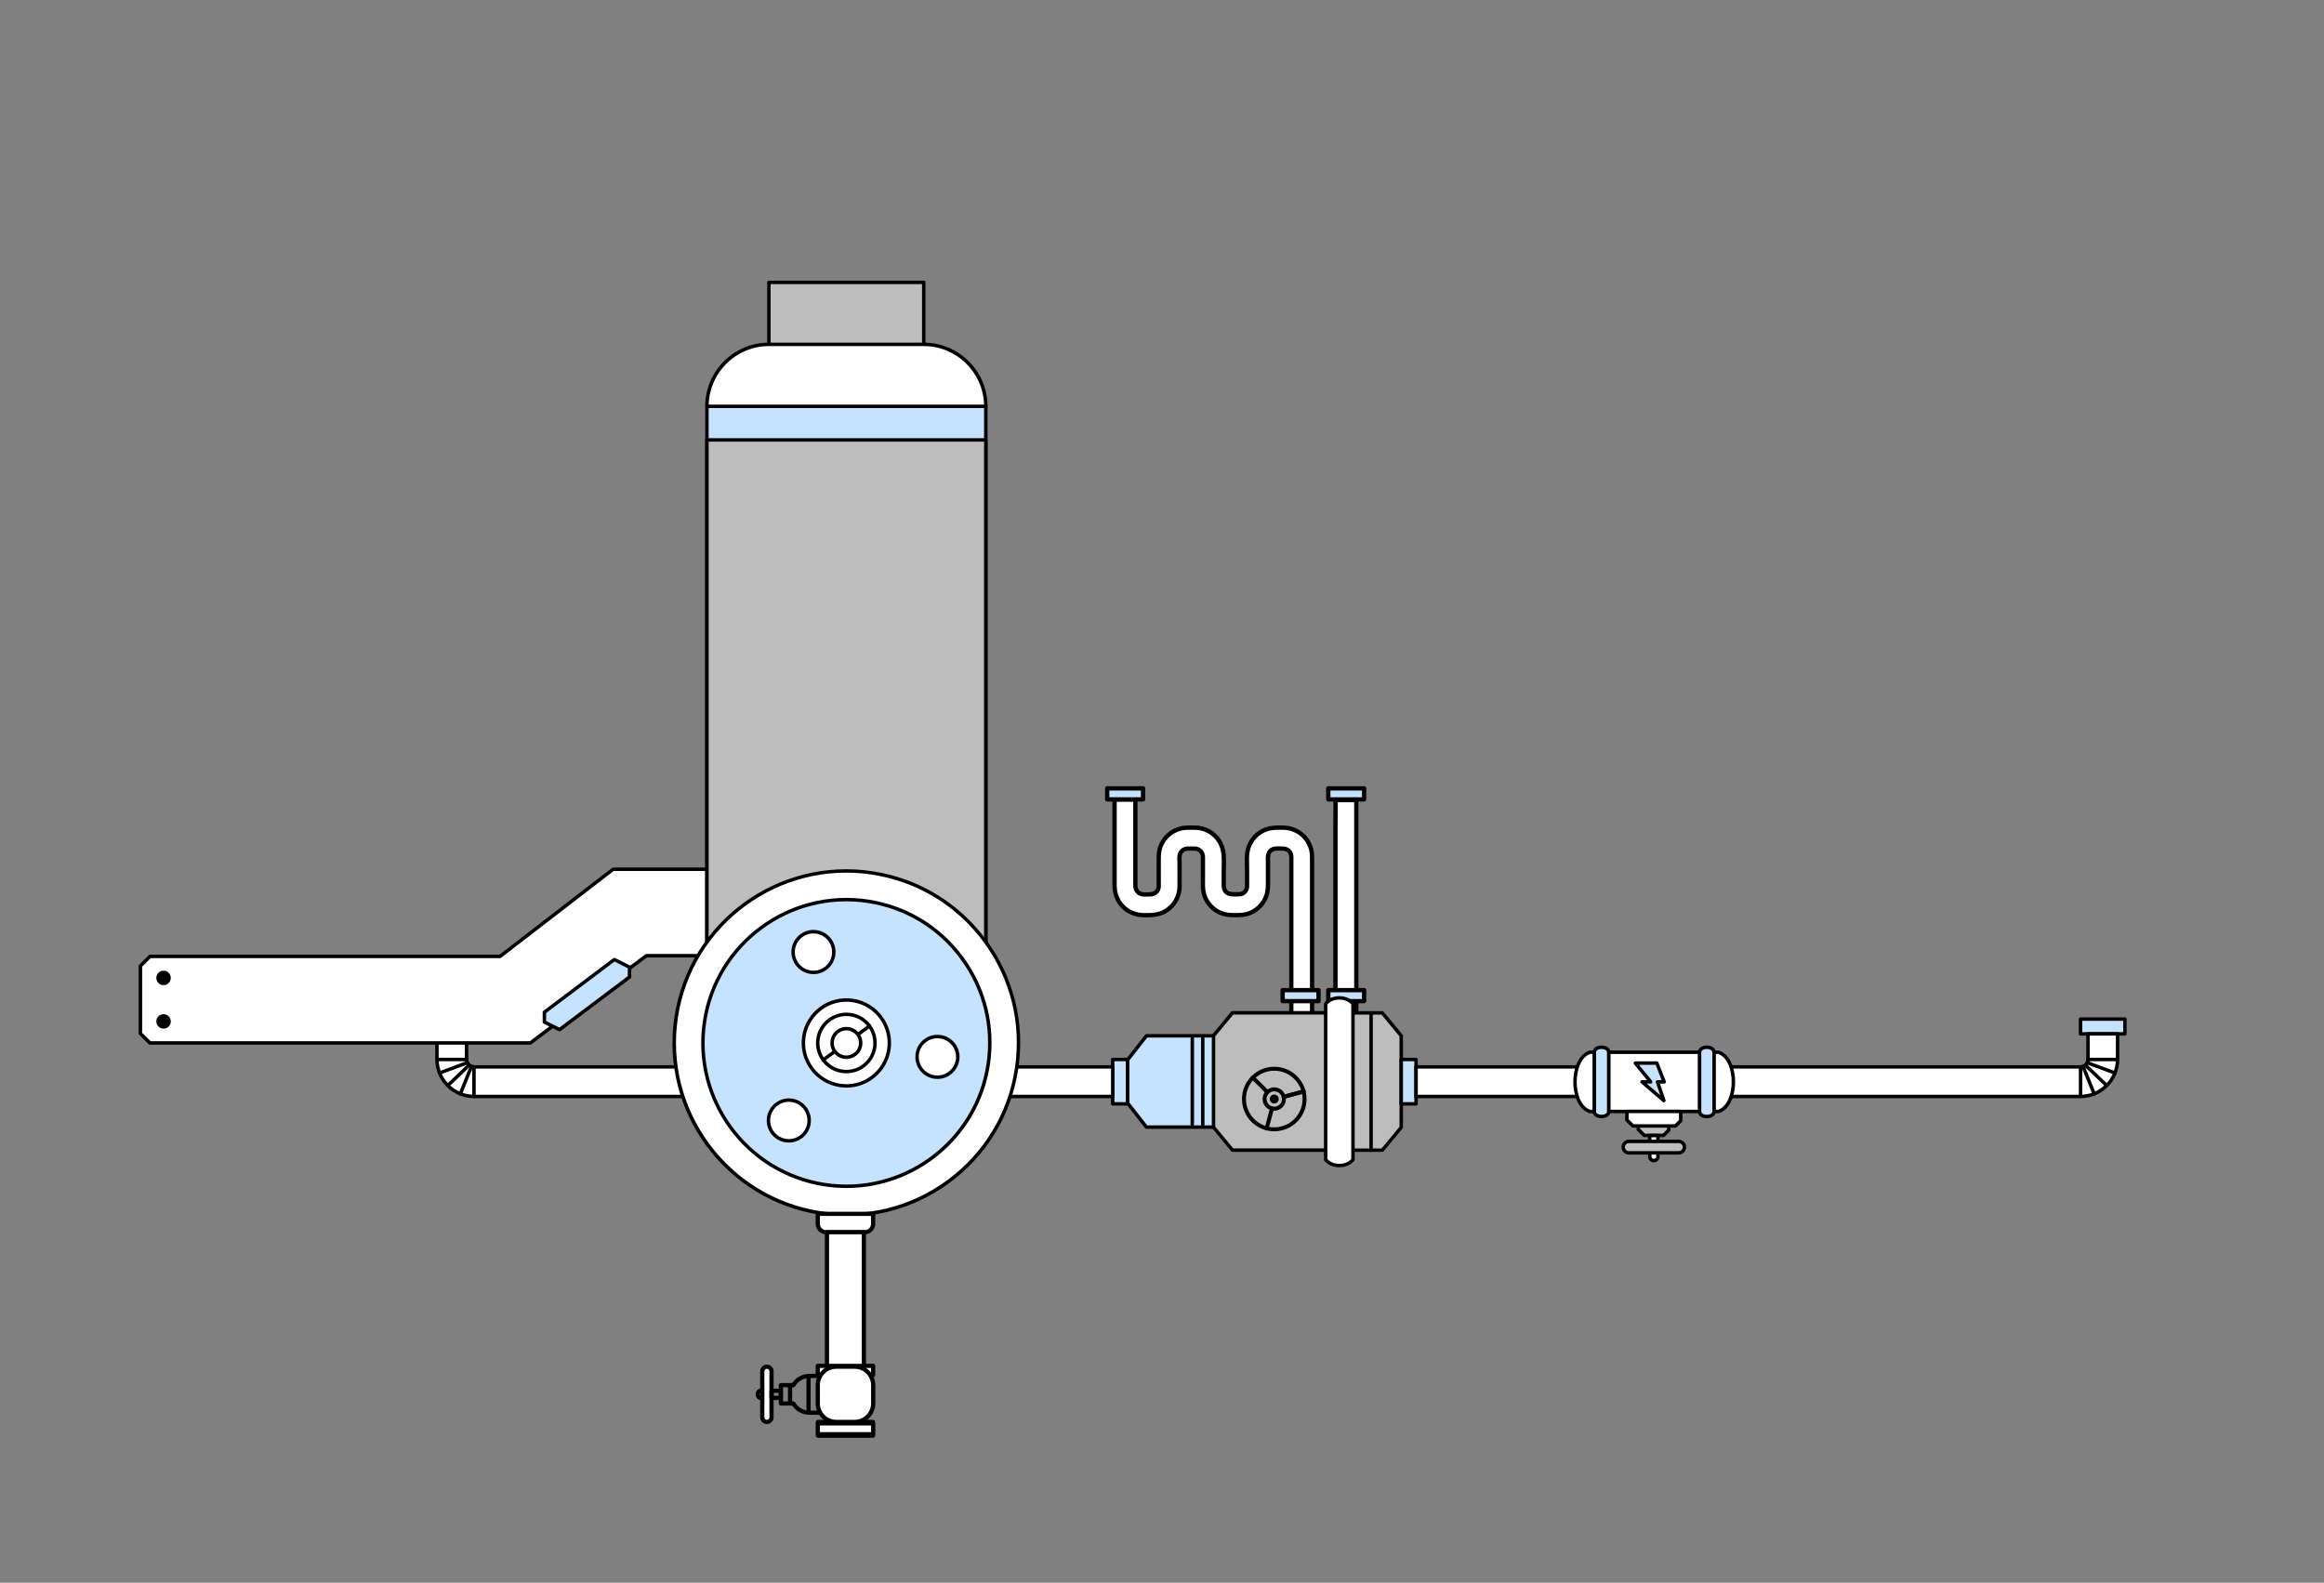 <?xml version="1.0" encoding="UTF-8"?> <svg xmlns="http://www.w3.org/2000/svg" width="555" height="378" viewBox="0 0 555 378" fill="none"><rect x="0" y="0" width="555" height="378" fill="#808080" stroke="none"/><g clip-path="url(#clip0_1047_42495)"><path d="M266.176 190.918V205.523C266.176 207.518 266.156 209.513 266.176 211.501C266.196 213.375 266.818 215.135 268.143 216.488C269.455 217.826 271.229 218.529 273.089 218.563C274.896 218.589 276.65 218.576 278.263 217.632C279.956 216.648 281.174 214.961 281.563 213.04C281.777 211.983 281.696 210.878 281.696 209.801C281.696 208.643 281.696 207.478 281.696 206.32C281.696 205.577 281.543 204.573 281.83 203.857C282.138 203.087 282.868 202.665 283.671 202.645C283.564 202.645 283.671 202.645 283.657 202.645C284.173 202.645 284.688 202.645 285.21 202.645C286.355 202.645 287.238 203.421 287.272 204.593C287.272 204.667 287.272 204.553 287.272 204.579V209.359C287.272 210.704 287.151 212.13 287.506 213.435C288.001 215.289 289.279 216.876 290.979 217.766C292.171 218.389 293.436 218.549 294.761 218.549C296.086 218.549 297.331 218.536 298.569 218.014C300.349 217.264 301.768 215.771 302.411 213.951C302.913 212.518 302.806 211.019 302.806 209.526C302.806 208.361 302.806 207.197 302.806 206.032C302.806 205.028 302.612 203.863 303.448 203.12C304.205 202.444 305.316 202.638 306.246 202.638C307.016 202.638 307.725 202.899 308.127 203.602C308.508 204.265 308.381 205.115 308.381 205.845V243.624C308.381 245.612 308.24 247.56 309.244 249.367C310.181 251.054 311.821 252.299 313.695 252.741C314.284 252.881 314.88 252.921 315.482 252.921C316.479 252.921 317.49 252.975 318.467 252.767C320.415 252.352 322.121 251.067 323.072 249.32C323.848 247.894 323.908 246.435 323.908 244.869V191.058H318.962L318.929 197.062V244.193C318.929 244.855 318.982 245.545 318.922 246.208C319.043 246.442 318.655 247.038 318.527 247.198C318.233 247.573 317.798 247.841 317.329 247.915C316.814 247.995 316.252 247.941 315.73 247.941C315.536 247.941 315.281 247.981 315.094 247.935C314.679 247.827 314.331 247.761 314.003 247.459C313.648 247.145 313.427 246.716 313.374 246.248C313.327 245.839 313.36 245.418 313.36 245.009V205.436C313.36 204.519 313.36 203.629 313.119 202.739C312.858 201.788 312.397 200.898 311.761 200.142C310.516 198.649 308.675 197.752 306.734 197.672C305.055 197.611 303.341 197.591 301.788 198.321C299.64 199.332 298.127 201.447 297.873 203.81C297.726 205.182 297.833 206.614 297.833 208C297.833 209.212 297.833 210.43 297.833 211.641C297.833 211.675 297.833 211.561 297.833 211.628C297.82 212.364 297.425 213.047 296.755 213.375C296.307 213.596 295.818 213.569 295.337 213.569C294.326 213.569 293.242 213.696 292.586 212.719C292.238 212.204 292.258 211.635 292.258 211.046V208.368C292.258 206.996 292.345 205.597 292.251 204.225C292.144 202.685 291.609 201.233 290.591 200.048C289.313 198.562 287.405 197.665 285.438 197.652C284.581 197.652 283.698 197.598 282.848 197.692C280.967 197.899 279.227 198.91 278.096 200.423C277.507 201.213 277.092 202.123 276.884 203.087C276.717 203.877 276.73 204.667 276.73 205.47C276.73 206.628 276.73 207.792 276.73 208.95V210.604C276.73 211.139 276.804 211.735 276.63 212.257C276.342 213.094 275.566 213.549 274.716 213.556C274.053 213.556 273.304 213.656 272.654 213.509C271.717 213.295 271.169 212.465 271.162 211.541C271.155 210.677 271.162 209.814 271.162 208.957V190.891H266.182L266.176 190.918Z" fill="white"></path><path d="M316.513 253.457C317.195 253.457 317.885 253.43 318.574 253.283C320.649 252.841 322.496 251.455 323.52 249.581C324.35 248.062 324.417 246.489 324.417 244.882V191.072C324.417 190.79 324.189 190.556 323.902 190.556H318.956C318.675 190.556 318.447 190.784 318.44 191.065L318.407 197.069V244.206C318.407 244.42 318.407 244.635 318.42 244.849C318.434 245.291 318.44 245.746 318.4 246.174C318.4 246.234 318.4 246.295 318.414 246.348C318.38 246.469 318.233 246.736 318.112 246.897C317.898 247.172 317.577 247.366 317.236 247.419C316.914 247.473 316.566 247.459 316.191 247.446C315.964 247.446 315.756 247.433 315.502 247.446C315.408 247.446 315.268 247.459 315.221 247.446L315.094 247.412C314.759 247.325 314.538 247.272 314.331 247.085C314.077 246.857 313.909 246.542 313.869 246.194C313.842 245.947 313.849 245.679 313.856 245.398C313.856 245.271 313.856 245.143 313.856 245.016V205.443C313.856 204.513 313.856 203.562 313.595 202.612C313.314 201.594 312.812 200.63 312.136 199.82C310.797 198.22 308.829 197.25 306.734 197.163C304.927 197.096 303.167 197.103 301.554 197.859C299.232 198.95 297.619 201.213 297.344 203.756C297.237 204.754 297.264 205.771 297.284 206.755C297.291 207.17 297.304 207.585 297.304 207.993V211.621C297.291 212.184 296.99 212.679 296.514 212.913C296.213 213.06 295.872 213.06 295.464 213.054H295.316H294.995C294.025 213.067 293.409 213.04 292.994 212.431C292.753 212.076 292.753 211.661 292.753 211.146V208.368C292.753 207.926 292.76 207.485 292.773 207.043C292.793 206.106 292.813 205.142 292.746 204.191C292.626 202.484 292.01 200.938 290.966 199.72C289.594 198.12 287.519 197.156 285.431 197.149C285.237 197.149 285.05 197.149 284.855 197.143C284.179 197.129 283.477 197.116 282.781 197.196C280.759 197.424 278.899 198.495 277.674 200.135C277.045 200.985 276.596 201.976 276.376 203C276.208 203.783 276.208 204.559 276.208 205.316V210.624C276.208 210.751 276.208 210.885 276.208 211.019C276.222 211.42 276.235 211.802 276.128 212.117C275.894 212.806 275.231 213.06 274.689 213.067C274.508 213.067 274.321 213.074 274.133 213.087C273.658 213.107 273.156 213.134 272.748 213.034C272.092 212.88 271.664 212.304 271.657 211.561C271.657 210.985 271.657 210.403 271.657 209.827V208.984V190.918C271.657 190.784 271.604 190.65 271.51 190.556C271.416 190.462 271.282 190.409 271.148 190.409H266.169C265.888 190.409 265.654 190.637 265.654 190.924V205.53C265.654 206.193 265.654 206.855 265.654 207.518C265.654 208.85 265.647 210.182 265.654 211.507C265.674 213.609 266.403 215.457 267.769 216.849C269.141 218.255 271.028 219.045 273.076 219.078C274.696 219.098 276.71 219.132 278.517 218.081C280.351 217.016 281.643 215.222 282.065 213.147C282.245 212.264 282.232 211.36 282.218 210.49C282.218 210.262 282.212 210.028 282.212 209.801V206.32C282.212 206.126 282.205 205.912 282.192 205.697C282.165 205.128 282.138 204.486 282.305 204.051C282.52 203.522 283.015 203.194 283.644 203.167C283.657 203.167 284.146 203.167 284.146 203.167C284.501 203.167 284.855 203.167 285.21 203.167C286.114 203.167 286.736 203.749 286.763 204.606V209.372C286.763 209.633 286.763 209.901 286.756 210.175C286.736 211.3 286.716 212.465 287.017 213.589C287.553 215.584 288.911 217.277 290.745 218.241C292.164 218.984 293.637 219.078 294.768 219.078C296.006 219.078 297.411 219.078 298.77 218.502C300.697 217.692 302.203 216.099 302.899 214.138C303.355 212.84 303.341 211.514 303.328 210.229C303.328 210.001 303.328 209.774 303.328 209.546V206.052C303.328 205.891 303.328 205.724 303.321 205.55C303.294 204.747 303.274 203.99 303.803 203.522C304.271 203.107 304.981 203.134 305.731 203.16C305.911 203.16 306.092 203.174 306.259 203.174C306.942 203.174 307.431 203.408 307.692 203.877C307.926 204.285 307.906 204.854 307.886 205.403C307.886 205.557 307.879 205.711 307.879 205.865V244.287C307.859 246.067 307.845 247.908 308.803 249.635C309.82 251.469 311.56 252.788 313.588 253.256C314.15 253.39 314.753 253.45 315.489 253.45H315.924C316.118 253.45 316.319 253.457 316.519 253.457H316.513ZM323.393 191.587V244.882C323.393 246.408 323.333 247.781 322.617 249.093C321.733 250.712 320.14 251.904 318.36 252.286C317.577 252.453 316.78 252.439 315.93 252.433H315.489C314.833 252.433 314.297 252.373 313.816 252.259C312.095 251.857 310.556 250.692 309.693 249.139C308.869 247.647 308.876 246.02 308.89 244.3V243.651V205.871C308.89 205.731 308.89 205.59 308.896 205.443C308.916 204.78 308.943 204.031 308.568 203.375C308.12 202.585 307.297 202.15 306.246 202.15C306.085 202.15 305.918 202.15 305.751 202.136C304.914 202.11 303.877 202.069 303.107 202.759C302.223 203.549 302.257 204.68 302.284 205.584C302.284 205.744 302.29 205.898 302.29 206.052V209.546C302.29 209.781 302.29 210.008 302.29 210.242C302.304 211.494 302.317 212.672 301.922 213.797C301.327 215.49 300.028 216.862 298.368 217.559C297.197 218.054 295.959 218.054 294.761 218.054C293.262 218.054 292.171 217.833 291.22 217.331C289.641 216.501 288.47 215.042 288.008 213.321C287.747 212.338 287.767 211.246 287.78 210.196C287.78 209.921 287.787 209.647 287.787 209.379V204.653C287.787 204.653 287.787 204.626 287.787 204.62C287.787 204.613 287.787 204.6 287.787 204.593C287.733 203.174 286.656 202.156 285.217 202.15C284.862 202.15 284.501 202.15 284.146 202.15H283.711C283.711 202.15 283.684 202.15 283.664 202.15C283.651 202.15 283.644 202.15 283.631 202.15C282.593 202.19 281.723 202.772 281.355 203.683C281.101 204.325 281.134 205.088 281.168 205.758C281.174 205.958 281.188 206.153 281.188 206.333V209.814C281.188 210.048 281.188 210.283 281.188 210.517C281.201 211.333 281.215 212.17 281.054 212.947C280.692 214.734 279.575 216.28 278.002 217.197C276.556 218.034 274.99 218.087 273.096 218.054C271.316 218.027 269.689 217.344 268.505 216.133C267.334 214.935 266.704 213.335 266.684 211.501C266.671 210.175 266.678 208.85 266.684 207.525C266.684 206.862 266.684 206.193 266.684 205.53V191.44H270.633V209.834C270.633 210.416 270.633 210.999 270.633 211.581C270.646 212.799 271.403 213.79 272.52 214.044C273.069 214.172 273.638 214.145 274.18 214.125C274.361 214.118 274.535 214.111 274.702 214.105C275.84 214.091 276.757 213.462 277.098 212.458C277.266 211.969 277.246 211.454 277.232 210.999C277.232 210.878 277.226 210.758 277.226 210.637V205.329C277.226 204.6 277.226 203.91 277.373 203.234C277.56 202.351 277.948 201.494 278.491 200.764C279.541 199.352 281.148 198.428 282.888 198.234C283.517 198.167 284.186 198.174 284.829 198.187C285.023 198.187 285.224 198.194 285.418 198.194C287.218 198.2 288.998 199.03 290.183 200.409C291.087 201.46 291.615 202.799 291.722 204.285C291.783 205.189 291.769 206.132 291.749 207.043C291.742 207.491 291.729 207.946 291.729 208.388V211.166C291.729 211.748 291.729 212.411 292.144 213.027C292.887 214.131 294.058 214.118 295.009 214.105H295.316H295.457C295.925 214.105 296.448 214.105 296.963 213.857C297.786 213.455 298.315 212.612 298.328 211.661C298.328 211.648 298.328 211.641 298.328 211.641C298.328 211.635 298.328 211.628 298.328 211.615V208.013C298.328 207.598 298.322 207.17 298.308 206.748C298.288 205.791 298.261 204.807 298.362 203.877C298.596 201.681 299.988 199.74 301.989 198.796C303.401 198.133 304.954 198.133 306.694 198.194C308.495 198.267 310.195 199.104 311.346 200.483C311.928 201.179 312.363 202.009 312.604 202.893C312.832 203.709 312.832 204.553 312.832 205.443V245.03C312.832 245.15 312.832 245.264 312.832 245.384C312.825 245.692 312.818 246.007 312.858 246.335C312.932 246.931 313.22 247.473 313.662 247.868C314.056 248.216 314.458 248.323 314.846 248.423L314.967 248.457C315.174 248.51 315.395 248.497 315.576 248.49C315.797 248.477 315.977 248.49 316.171 248.49C316.573 248.504 316.988 248.517 317.41 248.45C317.999 248.356 318.554 248.028 318.936 247.546C319.09 247.346 319.538 246.71 319.444 246.194C319.478 245.739 319.471 245.284 319.458 244.842C319.458 244.635 319.444 244.427 319.444 244.22V197.089L319.471 191.6H323.393V191.587Z" fill="black"></path><path d="M325.769 188.287H317.209V190.918H325.769V188.287Z" fill="#C5E3FF"></path><path d="M317.209 191.433H325.769C326.05 191.433 326.284 191.206 326.284 190.918V188.287C326.284 188.006 326.057 187.772 325.769 187.772H317.209C316.928 187.772 316.693 187.999 316.693 188.287V190.918C316.693 191.199 316.921 191.433 317.209 191.433ZM325.254 190.402H317.724V188.796H325.254V190.402Z" fill="black"></path><path d="M325.769 236.475H317.209V239.106H325.769V236.475Z" fill="#C5E3FF"></path><path d="M317.209 239.614H325.769C326.05 239.614 326.284 239.387 326.284 239.099V236.468C326.284 236.187 326.057 235.953 325.769 235.953H317.209C316.928 235.953 316.693 236.18 316.693 236.468V239.099C316.693 239.38 316.921 239.614 317.209 239.614ZM325.254 238.59H317.724V236.99H325.254V238.59Z" fill="black"></path><path d="M314.88 236.475H306.32V239.106H314.88V236.475Z" fill="#C5E3FF"></path><path d="M306.32 239.614H314.88C315.161 239.614 315.395 239.387 315.395 239.099V236.468C315.395 236.187 315.167 235.953 314.88 235.953H306.32C306.038 235.953 305.804 236.18 305.804 236.468V239.099C305.804 239.38 306.032 239.614 306.32 239.614ZM314.364 238.59H306.835V236.99H314.364V238.59Z" fill="black"></path><path d="M272.976 188.287H264.415V190.918H272.976V188.287Z" fill="#C5E3FF"></path><path d="M264.415 191.433H272.976C273.257 191.433 273.491 191.206 273.491 190.918V188.287C273.491 188.006 273.263 187.772 272.976 187.772H264.415C264.134 187.772 263.9 187.999 263.9 188.287V190.918C263.9 191.199 264.128 191.433 264.415 191.433ZM272.46 190.402H264.931V188.796H272.46V190.402Z" fill="black"></path><path d="M323.112 274.683H330.113L334.637 269.221V247.352L330.113 241.89H323.112V274.683Z" fill="#BDBDBD"></path><path d="M323.112 275.098H330.113C330.233 275.098 330.354 275.044 330.434 274.95L334.958 269.488C335.019 269.415 335.052 269.321 335.052 269.227V247.366C335.052 247.272 335.019 247.178 334.958 247.105L330.434 241.643C330.354 241.549 330.24 241.495 330.113 241.495H323.112C322.884 241.495 322.697 241.683 322.697 241.91C322.697 242.138 322.884 242.325 323.112 242.325H329.919L334.222 247.526V269.093L329.919 274.294H323.112C322.884 274.294 322.697 274.482 322.697 274.709C322.697 274.937 322.884 275.125 323.112 275.125V275.098Z" fill="black"></path><path d="M289.808 247.386H273.779L269.261 253.169V263.404L273.779 269.187H289.808V247.386Z" fill="#C5E3FF"></path><path d="M273.779 269.596H289.802C290.029 269.596 290.216 269.408 290.216 269.181C290.216 268.953 290.029 268.766 289.802 268.766H273.98L269.669 263.257V253.31L273.98 247.801H289.802C290.029 247.801 290.216 247.614 290.216 247.386C290.216 247.158 290.029 246.971 289.802 246.971H273.779C273.652 246.971 273.531 247.031 273.451 247.132L268.926 252.915C268.873 252.989 268.839 253.076 268.839 253.169V263.404C268.839 263.498 268.873 263.585 268.926 263.658L273.451 269.442C273.531 269.542 273.652 269.602 273.779 269.602V269.596Z" fill="black"></path><path d="M287.231 269C287.459 269 287.646 268.812 287.646 268.585V247.982C287.646 247.754 287.459 247.567 287.231 247.567C287.004 247.567 286.816 247.754 286.816 247.982V268.585C286.816 268.812 287.004 269 287.231 269Z" fill="black"></path><path d="M284.735 269C284.963 269 285.15 268.812 285.15 268.585V247.982C285.15 247.754 284.963 247.567 284.735 247.567C284.507 247.567 284.32 247.754 284.32 247.982V268.585C284.32 268.812 284.507 269 284.735 269Z" fill="black"></path><path d="M327.436 275.098C327.663 275.098 327.85 274.91 327.85 274.683V241.89C327.85 241.663 327.663 241.475 327.436 241.475C327.208 241.475 327.021 241.663 327.021 241.89V274.683C327.021 274.91 327.208 275.098 327.436 275.098Z" fill="black"></path><path d="M316.58 241.89H294.326L289.808 247.352V269.221L294.326 274.683H316.58V241.89Z" fill="#BDBDBD"></path><path d="M294.326 275.098H316.58C316.807 275.098 316.995 274.91 316.995 274.683C316.995 274.455 316.807 274.268 316.58 274.268H294.52L290.216 269.067V247.5L294.52 242.299H316.58C316.807 242.299 316.995 242.111 316.995 241.884C316.995 241.656 316.807 241.469 316.58 241.469H294.326C294.205 241.469 294.085 241.522 294.005 241.616L289.487 247.078C289.427 247.151 289.393 247.245 289.393 247.339V269.201C289.393 269.294 289.427 269.388 289.487 269.462L294.005 274.924C294.085 275.017 294.199 275.071 294.326 275.071V275.098Z" fill="black"></path><path d="M323.112 276.945V239.735C321.613 237.841 318.086 237.841 316.58 239.735V276.945C318.079 278.84 321.613 278.84 323.112 276.945Z" fill="white"></path><path d="M319.846 278.779C321.312 278.779 322.65 278.19 323.433 277.2C323.493 277.126 323.52 277.039 323.52 276.945V239.735C323.52 239.641 323.487 239.554 323.433 239.481C322.65 238.497 321.312 237.901 319.853 237.901C318.38 237.901 317.042 238.49 316.258 239.481C316.198 239.554 316.171 239.641 316.171 239.735V276.945C316.171 277.039 316.205 277.126 316.258 277.2C317.042 278.19 318.387 278.779 319.853 278.779H319.846ZM322.697 276.798C322.061 277.528 321.01 277.956 319.853 277.956C318.688 277.956 317.637 277.528 316.995 276.798V239.889C317.637 239.159 318.688 238.731 319.846 238.731C321.004 238.731 322.061 239.159 322.697 239.889V276.798Z" fill="black"></path><path d="M507.454 243.383H496.859V246.917H507.454V243.383Z" fill="#C5E3FF"></path><path d="M496.859 247.332H507.454C507.681 247.332 507.869 247.145 507.869 246.917V243.383C507.869 243.155 507.681 242.968 507.454 242.968H496.859C496.631 242.968 496.444 243.155 496.444 243.383V246.917C496.444 247.145 496.631 247.332 496.859 247.332ZM507.046 246.502H497.274V243.798H507.046V246.502Z" fill="black"></path><path d="M338.171 253.042H334.637V263.638H338.171V253.042Z" fill="#C5E3FF"></path><path d="M334.637 264.053H338.171C338.398 264.053 338.586 263.866 338.586 263.638V253.042C338.586 252.814 338.398 252.627 338.171 252.627H334.637C334.41 252.627 334.222 252.814 334.222 253.042V263.638C334.222 263.866 334.41 264.053 334.637 264.053ZM337.756 263.223H335.052V253.45H337.756V263.223Z" fill="black"></path><path d="M505.707 246.917V252.995C505.707 257.888 501.718 261.871 496.819 261.871H338.171V254.809H496.805C497.816 254.809 498.639 253.986 498.639 252.982V246.924H505.707V246.917Z" fill="white"></path><path d="M338.171 262.286H496.819C501.946 262.286 506.122 258.116 506.122 252.995V246.917C506.122 246.69 505.935 246.502 505.707 246.502H498.639C498.412 246.502 498.224 246.69 498.224 246.917V252.975C498.224 253.758 497.589 254.394 496.805 254.394H338.171C337.943 254.394 337.756 254.581 337.756 254.809V261.871C337.756 262.099 337.943 262.286 338.171 262.286ZM505.292 247.332V252.995C505.292 257.661 501.49 261.456 496.819 261.456H338.586V255.217H496.805C498.044 255.217 499.054 254.213 499.054 252.975V247.332H505.299H505.292Z" fill="black"></path><path d="M497.709 254.662L502.829 259.548C502.996 259.709 503.257 259.702 503.411 259.535C503.572 259.368 503.565 259.106 503.398 258.953L498.278 254.066C498.111 253.905 497.85 253.912 497.696 254.08C497.542 254.247 497.542 254.508 497.709 254.662Z" fill="black"></path><path d="M497.066 254.843L499.73 261.389C499.817 261.603 500.058 261.704 500.272 261.617C500.487 261.53 500.587 261.289 500.5 261.074L497.836 254.528C497.749 254.314 497.508 254.213 497.294 254.3C497.08 254.387 496.979 254.628 497.066 254.843Z" fill="black"></path><path d="M498.298 254.18L504.937 256.65C505.151 256.73 505.392 256.623 505.466 256.409C505.546 256.195 505.439 255.954 505.225 255.88L498.586 253.41C498.372 253.33 498.131 253.437 498.057 253.651C497.977 253.865 498.084 254.106 498.298 254.18Z" fill="black"></path><path d="M496.451 254.802V261.864C496.451 262.092 496.638 262.279 496.866 262.279C497.093 262.279 497.281 262.092 497.281 261.864V254.802C497.281 254.575 497.093 254.387 496.866 254.387C496.638 254.387 496.451 254.575 496.451 254.802Z" fill="black"></path><path d="M505.7 252.627H498.639C498.412 252.627 498.224 252.814 498.224 253.042C498.224 253.27 498.412 253.457 498.639 253.457H505.7C505.928 253.457 506.115 253.27 506.115 253.042C506.115 252.814 505.928 252.627 505.7 252.627Z" fill="black"></path><path d="M113.183 243.383H102.588V246.917H113.183V243.383Z" fill="#C5E3FF"></path><path d="M102.588 247.332H113.183C113.411 247.332 113.598 247.145 113.598 246.917V243.383C113.598 243.155 113.411 242.968 113.183 242.968H102.588C102.361 242.968 102.173 243.155 102.173 243.383V246.917C102.173 247.145 102.361 247.332 102.588 247.332ZM112.775 246.502H103.003V243.798H112.775V246.502Z" fill="black"></path><path d="M269.261 253.042H265.727V263.638H269.261V253.042Z" fill="#C5E3FF"></path><path d="M265.727 264.053H269.261C269.489 264.053 269.676 263.866 269.676 263.638V253.042C269.676 252.814 269.489 252.627 269.261 252.627H265.727C265.5 252.627 265.312 252.814 265.312 253.042V263.638C265.312 263.866 265.5 264.053 265.727 264.053ZM268.846 263.223H266.142V253.45H268.846V263.223Z" fill="black"></path><path d="M104.342 246.917V252.995C104.342 257.888 108.331 261.871 113.23 261.871H265.727V254.809H113.25C112.24 254.809 111.416 253.986 111.416 252.982V246.924H104.349L104.342 246.917Z" fill="white"></path><path d="M113.23 262.286H265.727C265.955 262.286 266.142 262.099 266.142 261.871V254.809C266.142 254.581 265.955 254.394 265.727 254.394H113.25C112.467 254.394 111.831 253.758 111.831 252.975V246.917C111.831 246.69 111.644 246.502 111.416 246.502H104.349C104.121 246.502 103.934 246.69 103.934 246.917V252.995C103.934 258.116 108.103 262.286 113.237 262.286H113.23ZM265.312 261.456H113.23C108.558 261.456 104.757 257.661 104.757 252.995V247.332H111.001V252.975C111.001 254.213 112.012 255.217 113.25 255.217H265.319V261.456H265.312Z" fill="black"></path><path d="M111.771 254.066L106.651 258.953C106.484 259.113 106.477 259.374 106.638 259.535C106.798 259.702 107.059 259.709 107.22 259.548L112.34 254.662C112.507 254.501 112.514 254.24 112.353 254.08C112.193 253.912 111.932 253.905 111.771 254.066Z" fill="black"></path><path d="M112.213 254.528L109.549 261.074C109.462 261.289 109.562 261.53 109.777 261.617C109.991 261.704 110.232 261.603 110.319 261.389L112.982 254.843C113.069 254.628 112.969 254.387 112.755 254.3C112.541 254.213 112.3 254.314 112.213 254.528Z" fill="black"></path><path d="M111.463 253.403L104.824 255.873C104.61 255.954 104.503 256.188 104.583 256.402C104.663 256.616 104.897 256.723 105.112 256.643L111.751 254.173C111.965 254.093 112.072 253.859 111.992 253.644C111.912 253.43 111.677 253.323 111.463 253.403Z" fill="black"></path><path d="M112.775 254.802V261.864C112.775 262.092 112.962 262.279 113.19 262.279C113.417 262.279 113.605 262.092 113.605 261.864V254.802C113.605 254.575 113.417 254.387 113.19 254.387C112.962 254.387 112.775 254.575 112.775 254.802Z" fill="black"></path><path d="M104.349 253.457H111.41C111.637 253.457 111.825 253.27 111.825 253.042C111.825 252.814 111.637 252.627 111.41 252.627H104.349C104.121 252.627 103.934 252.814 103.934 253.042C103.934 253.27 104.121 253.457 104.349 253.457Z" fill="black"></path><path d="M35.794 228.422L33.531 230.685V246.823L35.794 249.086H126.656L132.298 244.842L146.018 234.52L154.358 228.248H192.373L194.636 225.986V209.854L192.373 207.592H146.427L119.394 228.422H35.794Z" fill="white"></path><path d="M35.794 249.501H126.656C126.743 249.501 126.83 249.474 126.904 249.421L154.492 228.67H192.373C192.48 228.67 192.587 228.623 192.668 228.55L194.93 226.287C195.01 226.207 195.05 226.106 195.05 225.993V209.861C195.05 209.754 195.004 209.647 194.93 209.566L192.668 207.304C192.587 207.224 192.487 207.183 192.373 207.183H146.427C146.333 207.183 146.246 207.217 146.172 207.27L119.254 228.014H35.794C35.686 228.014 35.579 228.061 35.499 228.135L33.237 230.397C33.157 230.477 33.116 230.578 33.116 230.692V246.823C33.116 246.931 33.163 247.038 33.237 247.118L35.499 249.38C35.579 249.461 35.68 249.501 35.794 249.501ZM126.522 248.671H35.968L33.946 246.649V230.859L35.968 228.837H119.401C119.495 228.837 119.582 228.804 119.655 228.75L146.574 208.007H192.206L194.227 210.028V225.812L192.206 227.833H154.358C154.271 227.833 154.184 227.86 154.11 227.914L126.522 248.664V248.671Z" fill="black"></path><path d="M37.333 233.557C37.333 234.514 38.109 235.284 39.06 235.284C40.01 235.284 40.786 234.507 40.786 233.557C40.786 232.606 40.01 231.83 39.06 231.83C38.109 231.83 37.333 232.606 37.333 233.557Z" fill="black"></path><path d="M37.333 243.945C37.333 244.896 38.109 245.672 39.06 245.672C40.01 245.672 40.786 244.896 40.786 243.945C40.786 242.995 40.01 242.218 39.06 242.218C38.109 242.218 37.333 242.995 37.333 243.945Z" fill="black"></path><path d="M187.722 212.779C187.722 213.736 188.498 214.506 189.449 214.506C190.399 214.506 191.175 213.73 191.175 212.779C191.175 211.829 190.399 211.052 189.449 211.052C188.498 211.052 187.722 211.829 187.722 212.779Z" fill="black"></path><path d="M187.722 223.168C187.722 224.125 188.498 224.895 189.449 224.895C190.399 224.895 191.175 224.118 191.175 223.168C191.175 222.217 190.399 221.441 189.449 221.441C188.498 221.441 187.722 222.217 187.722 223.168Z" fill="black"></path><path d="M130.009 241.729V244.092L133.637 245.9L150.329 233.329V230.973L146.708 229.159L130.009 241.729Z" fill="#C5E3FF"></path><path d="M133.637 246.315C133.724 246.315 133.811 246.288 133.884 246.234L150.583 233.67C150.69 233.59 150.75 233.47 150.75 233.342V230.979C150.75 230.826 150.663 230.678 150.523 230.611L146.895 228.804C146.755 228.737 146.587 228.75 146.46 228.844L129.761 241.415C129.654 241.495 129.594 241.616 129.594 241.743V244.106C129.594 244.26 129.681 244.407 129.822 244.474L133.449 246.281C133.509 246.308 133.57 246.328 133.637 246.328V246.315ZM149.92 233.128L133.59 245.418L130.424 243.838V241.937L146.755 229.647L149.92 231.227V233.128Z" fill="black"></path><path d="M309.76 267.929C312.765 264.923 312.765 260.03 309.76 257.025C306.755 254.019 301.862 254.019 298.857 257.025C295.852 260.03 295.852 264.923 298.857 267.929C301.862 270.934 306.755 270.934 309.76 267.929ZM299.526 257.694C302.163 255.057 306.453 255.057 309.09 257.694C311.727 260.332 311.727 264.622 309.09 267.26C306.453 269.897 302.163 269.897 299.526 267.26C296.889 264.622 296.889 260.332 299.526 257.694Z" fill="black"></path><path d="M303.007 261.175C303.194 260.988 303.194 260.686 303.007 260.506L299.526 257.025C299.339 256.837 299.038 256.837 298.857 257.025C298.67 257.212 298.67 257.513 298.857 257.694L302.337 261.175C302.525 261.362 302.826 261.362 303.007 261.175Z" fill="black"></path><path d="M302.839 269.823C302.893 269.77 302.94 269.696 302.96 269.609L304.231 264.85C304.278 264.682 304.225 264.508 304.111 264.388C304.057 264.334 303.984 264.287 303.897 264.267C303.642 264.2 303.381 264.348 303.314 264.602L302.036 269.361C301.989 269.529 302.036 269.703 302.157 269.816C302.21 269.87 302.284 269.917 302.371 269.937C302.538 269.984 302.712 269.937 302.833 269.816L302.839 269.823Z" fill="black"></path><path d="M311.654 261.008C311.768 260.894 311.821 260.72 311.774 260.552C311.707 260.298 311.446 260.151 311.192 260.218L306.433 261.49C306.179 261.557 306.032 261.818 306.099 262.072C306.166 262.326 306.427 262.474 306.681 262.407L311.433 261.135C311.513 261.108 311.587 261.068 311.647 261.008H311.654Z" fill="black"></path><path d="M311.654 261.008C311.768 260.894 311.821 260.72 311.774 260.552C311.707 260.298 311.446 260.151 311.192 260.218L306.433 261.49C306.179 261.557 306.032 261.818 306.099 262.072C306.166 262.326 306.427 262.474 306.681 262.407L311.433 261.135C311.513 261.108 311.587 261.068 311.647 261.008H311.654Z" fill="black"></path><path d="M306.279 264.448C307.364 263.357 307.364 261.59 306.279 260.506C305.188 259.421 303.422 259.421 302.337 260.506C301.253 261.597 301.253 263.364 302.337 264.448C303.428 265.539 305.195 265.539 306.279 264.448ZM303.007 261.175C303.723 260.459 304.887 260.459 305.61 261.175C306.326 261.891 306.326 263.063 305.61 263.779C304.894 264.495 303.723 264.495 303.007 263.779C302.29 263.063 302.29 261.891 303.007 261.175Z" fill="black"></path><path d="M303.549 263.237C303.97 263.652 304.646 263.652 305.068 263.237C305.483 262.815 305.49 262.139 305.068 261.717C304.646 261.295 303.97 261.295 303.549 261.717C303.127 262.139 303.127 262.815 303.549 263.237Z" fill="black"></path><path d="M235.422 97.039H168.828V235.96H235.422V97.039Z" fill="#C5E3FF"></path><path d="M168.828 236.375H235.422C235.649 236.375 235.837 236.187 235.837 235.96V97.038C235.837 96.811 235.649 96.624 235.422 96.624H168.828C168.6 96.624 168.413 96.811 168.413 97.038V235.96C168.413 236.187 168.6 236.375 168.828 236.375ZM235.007 235.551H169.236V97.46H235.007V235.551Z" fill="black"></path><path d="M220.604 67.446H183.619V82.246H220.604V67.446Z" fill="#BDBDBD"></path><path d="M183.619 82.661C183.847 82.661 184.034 82.473 184.034 82.246V67.861H220.196V82.246C220.196 82.473 220.383 82.661 220.611 82.661C220.838 82.661 221.026 82.473 221.026 82.246V67.446C221.026 67.218 220.838 67.031 220.611 67.031H183.626C183.398 67.031 183.211 67.218 183.211 67.446V82.246C183.211 82.473 183.398 82.661 183.626 82.661H183.619Z" fill="black"></path><path d="M220.604 250.773H183.619V265.573H220.604V250.773Z" fill="#BDBDBD"></path><path d="M183.619 265.988H220.611C220.838 265.988 221.026 265.8 221.026 265.573V250.773C221.026 250.545 220.838 250.358 220.611 250.358C220.383 250.358 220.196 250.545 220.196 250.773V265.158H184.034V250.773C184.034 250.545 183.847 250.358 183.619 250.358C183.391 250.358 183.204 250.545 183.204 250.773V265.573C183.204 265.8 183.391 265.988 183.619 265.988Z" fill="black"></path><path d="M168.828 97.038C168.828 88.865 175.454 82.239 183.626 82.239H220.631C228.803 82.239 235.429 88.865 235.429 97.038H168.835H168.828Z" fill="white"></path><path d="M168.828 97.454H235.422C235.649 97.454 235.837 97.266 235.837 97.039C235.837 88.651 229.01 81.831 220.624 81.831H183.619C175.233 81.831 168.413 88.651 168.413 97.039C168.413 97.266 168.6 97.454 168.828 97.454ZM235 96.63H169.243C169.464 88.892 175.829 82.661 183.619 82.661H220.624C228.414 82.661 234.779 88.892 235 96.63Z" fill="black"></path><path d="M168.828 235.96H235.422V235.98C235.422 244.153 228.796 250.78 220.624 250.78H183.619C175.447 250.78 168.821 244.153 168.821 235.98V235.96H168.828Z" fill="white"></path><path d="M183.619 251.188H220.624C229.01 251.188 235.83 244.367 235.83 235.98C235.83 235.752 235.643 235.551 235.415 235.551H168.821C168.594 235.551 168.406 235.739 168.406 235.966V235.986C168.406 244.374 175.226 251.194 183.612 251.194L183.619 251.188ZM235 236.375C234.779 244.133 228.414 250.364 220.624 250.364H183.619C175.822 250.364 169.45 244.126 169.243 236.375H235Z" fill="black"></path><path d="M235.422 105.064H168.828V227.941H235.422V105.064Z" fill="#BDBDBD"></path><path d="M168.828 228.356H235.422C235.649 228.356 235.837 228.168 235.837 227.941V105.064C235.837 104.837 235.649 104.649 235.422 104.649H168.828C168.6 104.649 168.413 104.837 168.413 105.064V227.941C168.413 228.168 168.6 228.356 168.828 228.356ZM235.007 227.526H169.236V105.473H235.007V227.526Z" fill="black"></path><path d="M208.329 208.482C185.888 205.048 164.919 220.45 161.492 242.874C158.066 265.298 173.479 286.263 195.914 289.69C218.355 293.124 239.331 277.722 242.757 255.298C246.184 232.874 230.77 211.909 208.329 208.482Z" fill="white"></path><path d="M202.219 290.587C210.993 290.587 219.506 287.816 226.708 282.528C235.643 275.968 241.486 266.322 243.159 255.365C244.832 244.407 242.142 233.456 235.569 224.527C229.003 215.597 219.346 209.754 208.383 208.08C185.754 204.62 164.531 220.203 161.071 242.814C157.611 265.432 173.212 286.644 195.84 290.105C197.969 290.433 200.097 290.594 202.205 290.594L202.219 290.587ZM208.269 208.89C219.011 210.53 228.475 216.26 234.913 225.009C241.352 233.764 243.989 244.494 242.349 255.231C240.709 265.968 234.98 275.419 226.226 281.852C217.465 288.284 206.723 290.915 195.981 289.275C173.801 285.881 158.514 265.091 161.901 242.928C165.287 220.765 186.089 205.497 208.269 208.884V208.89Z" fill="black"></path><path d="M207.298 215.25C188.599 212.391 171.123 225.223 168.266 243.905C165.408 262.594 178.251 280.058 196.951 282.923C215.651 285.781 233.126 272.949 235.984 254.26C238.842 235.572 225.998 218.108 207.298 215.25Z" fill="#C5E3FF"></path><path d="M202.152 283.733C218.971 283.733 233.775 271.443 236.392 254.327C237.791 245.177 235.542 236.033 230.054 228.577C224.573 221.12 216.508 216.24 207.359 214.841C188.465 211.949 170.742 224.962 167.857 243.845C164.973 262.728 177.997 280.439 196.891 283.331C198.658 283.599 200.418 283.733 202.152 283.733ZM207.231 215.658C216.166 217.023 224.037 221.783 229.385 229.065C234.739 236.348 236.934 245.271 235.569 254.2C232.751 272.628 215.457 285.326 197.011 282.514C178.566 279.696 165.849 262.4 168.667 243.972C171.485 225.538 188.786 212.84 207.231 215.658Z" fill="black"></path><path d="M203.678 238.938C198.069 238.081 192.828 241.93 191.978 247.533C191.122 253.136 194.97 258.37 200.579 259.227C206.187 260.084 211.421 256.235 212.278 250.632C213.135 245.029 209.286 239.795 203.678 238.938Z" fill="white"></path><path d="M202.132 259.762C207.312 259.762 211.876 255.974 212.679 250.699C213.57 244.882 209.554 239.427 203.738 238.53C197.908 237.64 192.454 241.649 191.563 247.466C191.135 250.284 191.825 253.102 193.518 255.398C195.204 257.694 197.694 259.2 200.512 259.629C201.054 259.709 201.603 259.756 202.132 259.756V259.762ZM203.611 239.353C208.985 240.177 212.686 245.21 211.863 250.579C211.04 255.947 206 259.649 200.632 258.825C198.029 258.43 195.74 257.038 194.18 254.923C192.621 252.801 191.985 250.204 192.38 247.6C193.203 242.232 198.236 238.537 203.611 239.353Z" fill="black"></path><path d="M202.125 256.335C205.645 256.335 208.744 253.765 209.293 250.184C209.587 248.269 209.112 246.355 207.968 244.795C206.817 243.236 205.13 242.212 203.216 241.924C199.26 241.321 195.552 244.046 194.95 247.995C194.656 249.909 195.131 251.824 196.275 253.383C197.426 254.943 199.113 255.967 201.027 256.255C201.395 256.309 201.763 256.342 202.125 256.342V256.335ZM202.118 242.66C202.439 242.66 202.767 242.687 203.095 242.734C204.795 242.995 206.288 243.898 207.305 245.284C208.322 246.67 208.737 248.363 208.483 250.063C207.948 253.564 204.661 255.974 201.154 255.438C199.454 255.177 197.962 254.274 196.945 252.888C195.927 251.502 195.512 249.809 195.773 248.115C196.262 244.943 199.006 242.66 202.125 242.66H202.118Z" fill="black"></path><path d="M196.563 253.577C196.65 253.577 196.73 253.551 196.804 253.497L207.914 245.344C208.102 245.21 208.135 244.949 208.001 244.769C207.867 244.588 207.606 244.548 207.426 244.682L196.315 252.834C196.128 252.968 196.095 253.229 196.228 253.41C196.309 253.517 196.436 253.577 196.563 253.577Z" fill="black"></path><path d="M202.64 245.712C200.773 245.425 199.033 246.71 198.745 248.571C198.457 250.431 199.742 252.179 201.609 252.46C203.477 252.748 205.217 251.469 205.505 249.601C205.786 247.741 204.507 245.994 202.64 245.706V245.712Z" fill="white"></path><path d="M202.132 252.915C202.941 252.915 203.724 252.661 204.394 252.172C205.217 251.569 205.759 250.679 205.913 249.668C206.234 247.58 204.795 245.625 202.707 245.304C201.696 245.15 200.686 245.398 199.863 246C199.039 246.603 198.497 247.5 198.343 248.51C198.189 249.521 198.437 250.532 199.039 251.355C199.648 252.179 200.539 252.721 201.549 252.875C201.743 252.908 201.944 252.922 202.138 252.922L202.132 252.915ZM202.58 246.121C204.22 246.375 205.344 247.908 205.096 249.541C204.976 250.331 204.554 251.034 203.905 251.502C203.256 251.978 202.466 252.172 201.67 252.051C200.873 251.931 200.177 251.509 199.702 250.86C199.227 250.217 199.033 249.421 199.153 248.631C199.274 247.834 199.695 247.138 200.345 246.663C200.994 246.188 201.783 245.994 202.58 246.114V246.121Z" fill="black"></path><path d="M224.606 247.607C221.949 247.198 219.466 249.026 219.064 251.676C218.656 254.327 220.483 256.81 223.14 257.219C225.797 257.627 228.281 255.8 228.682 253.149C229.09 250.492 227.263 248.015 224.606 247.607Z" fill="white"></path><path d="M223.877 257.687C226.44 257.687 228.689 255.813 229.09 253.209C229.305 251.817 228.963 250.425 228.127 249.287C227.29 248.149 226.065 247.406 224.673 247.198C223.281 246.984 221.889 247.326 220.751 248.162C219.613 248.999 218.87 250.224 218.656 251.616C218.214 254.488 220.202 257.185 223.073 257.627C223.341 257.667 223.609 257.687 223.877 257.687ZM223.857 247.961C224.084 247.961 224.312 247.982 224.539 248.015C225.717 248.196 226.748 248.818 227.451 249.775C228.153 250.733 228.441 251.904 228.26 253.082C227.892 255.505 225.61 257.179 223.187 256.804C220.764 256.429 219.091 254.16 219.459 251.737C219.64 250.565 220.262 249.528 221.226 248.825C221.996 248.256 222.913 247.961 223.85 247.961H223.857Z" fill="black"></path><path d="M189.549 228.563C190.205 231.167 192.848 232.747 195.452 232.091C198.056 231.435 199.628 228.791 198.972 226.18C198.317 223.576 195.673 221.997 193.069 222.653C190.466 223.309 188.886 225.953 189.549 228.556V228.563Z" fill="white"></path><path d="M194.267 232.653C194.696 232.653 195.124 232.599 195.559 232.492C198.377 231.783 200.09 228.905 199.381 226.08C198.665 223.255 195.793 221.541 192.976 222.251C191.61 222.592 190.459 223.449 189.736 224.661C189.013 225.872 188.806 227.291 189.154 228.657C189.756 231.047 191.911 232.646 194.274 232.646L194.267 232.653ZM194.261 222.927C196.248 222.927 198.069 224.273 198.578 226.287C199.18 228.67 197.734 231.093 195.358 231.696C192.982 232.298 190.56 230.846 189.957 228.469C189.663 227.318 189.837 226.12 190.446 225.096C191.055 224.078 192.025 223.355 193.176 223.061C193.538 222.967 193.906 222.927 194.267 222.927H194.261Z" fill="black"></path><path d="M184.208 265.111C182.829 267.42 183.586 270.405 185.888 271.778C188.19 273.15 191.175 272.4 192.554 270.091C193.933 267.782 193.176 264.796 190.874 263.424C188.572 262.045 185.587 262.801 184.208 265.111Z" fill="white"></path><path d="M188.364 272.882C188.799 272.882 189.234 272.829 189.669 272.721C191.035 272.373 192.186 271.517 192.909 270.305C193.632 269.094 193.839 267.674 193.498 266.309C193.15 264.943 192.3 263.792 191.088 263.069C189.877 262.346 188.465 262.139 187.093 262.487C185.727 262.835 184.576 263.692 183.853 264.903C183.13 266.115 182.923 267.534 183.264 268.899C183.612 270.265 184.462 271.416 185.674 272.139C186.504 272.634 187.427 272.889 188.364 272.889V272.882ZM188.391 263.15C189.181 263.15 189.964 263.364 190.66 263.779C191.677 264.388 192.4 265.358 192.695 266.51C192.982 267.661 192.808 268.859 192.199 269.877C191.59 270.901 190.62 271.624 189.469 271.912C188.317 272.199 187.119 272.025 186.102 271.416C185.085 270.807 184.362 269.837 184.067 268.685C183.78 267.534 183.954 266.336 184.563 265.312C185.172 264.287 186.142 263.565 187.293 263.277C187.655 263.183 188.023 263.136 188.391 263.136V263.15Z" fill="black"></path><path d="M409.356 265.398V251.368C409.356 251.368 409.356 251.328 409.356 251.308C409.276 249.708 405.956 249.708 405.876 251.308C405.876 251.328 405.876 251.348 405.876 251.368V265.398C405.876 265.398 405.876 265.432 405.876 265.452C405.95 267.052 409.289 267.052 409.363 265.452C409.363 265.432 409.363 265.419 409.363 265.398H409.356Z" fill="#C5E3FF"></path><path d="M407.61 267.065C408.834 267.065 409.724 266.409 409.765 265.472C409.765 265.472 409.765 265.439 409.765 265.398V251.368C409.765 251.368 409.765 251.302 409.758 251.255C409.691 250.338 408.814 249.695 407.61 249.695C406.405 249.695 405.521 250.331 405.454 251.255C405.448 251.302 405.448 251.342 405.448 251.368V265.398C405.448 265.432 405.448 265.465 405.448 265.506C405.488 266.416 406.378 267.072 407.603 267.072L407.61 267.065ZM409.356 265.398L408.941 265.412C408.915 265.994 408.232 266.242 407.61 266.242C406.987 266.242 406.304 265.988 406.278 265.439V251.382C406.278 251.382 406.278 251.348 406.278 251.335C406.304 250.779 406.987 250.525 407.603 250.525C408.219 250.525 408.901 250.779 408.928 251.335C408.928 251.348 408.928 251.368 408.928 251.382V265.405H409.343L409.356 265.398Z" fill="black"></path><path d="M384.218 265.398V251.368C384.218 251.368 384.218 251.328 384.218 251.308C384.138 249.708 380.811 249.708 380.738 251.308C380.738 251.328 380.738 251.348 380.738 251.368V265.398C380.738 265.398 380.738 265.432 380.738 265.452C380.811 267.052 384.151 267.052 384.225 265.452C384.225 265.432 384.225 265.419 384.225 265.398H384.218Z" fill="#C5E3FF"></path><path d="M382.471 267.065C383.696 267.065 384.586 266.409 384.626 265.472C384.626 265.472 384.626 265.439 384.626 265.398V251.368C384.626 251.368 384.626 251.302 384.619 251.255C384.553 250.338 383.676 249.695 382.464 249.695C381.253 249.695 380.383 250.331 380.309 251.248C380.303 251.302 380.303 251.342 380.303 251.368V265.398C380.303 265.439 380.303 265.472 380.309 265.512C380.349 266.416 381.233 267.072 382.464 267.072L382.471 267.065ZM384.218 265.398L383.803 265.412C383.776 265.994 383.094 266.242 382.471 266.242C381.849 266.242 381.166 265.988 381.139 265.439V251.389C381.139 251.389 381.139 251.355 381.139 251.335C381.166 250.779 381.849 250.525 382.464 250.525C383.08 250.525 383.763 250.779 383.796 251.335C383.796 251.348 383.796 251.368 383.796 251.382V265.398H384.211H384.218Z" fill="black"></path><path d="M380.731 251.308H379.667C374.935 252.901 374.935 263.859 379.667 265.452H380.724C380.724 265.452 380.724 265.419 380.724 265.399V251.369C380.724 251.369 380.724 251.328 380.724 251.308H380.731Z" fill="white"></path><path d="M379.667 265.867H380.724C380.845 265.867 380.958 265.814 381.039 265.727C381.119 265.633 381.153 265.519 381.139 265.399V251.382C381.159 251.275 381.139 251.161 381.072 251.067C380.992 250.96 380.871 250.893 380.738 250.893H379.68C379.633 250.893 379.593 250.9 379.546 250.913C376.715 251.864 375.718 255.532 375.718 258.384C375.718 261.228 376.722 264.89 379.546 265.84C379.586 265.854 379.633 265.86 379.68 265.86L379.667 265.867ZM380.309 265.037H379.74C377.525 264.241 376.535 261.135 376.535 258.384C376.535 255.632 377.525 252.52 379.74 251.723H380.309V265.044V265.037Z" fill="black"></path><path d="M384.218 251.369V265.399C384.218 265.399 384.218 265.432 384.218 265.452H405.869C405.869 265.452 405.869 265.419 405.869 265.399V251.369C405.869 251.369 405.869 251.328 405.869 251.308H384.211C384.211 251.308 384.211 251.349 384.211 251.369H384.218Z" fill="white"></path><path d="M384.211 265.867H405.863C405.983 265.867 406.097 265.814 406.171 265.727C406.251 265.64 406.284 265.519 406.271 265.405V251.375C406.291 251.261 406.264 251.148 406.197 251.061C406.117 250.954 405.996 250.893 405.869 250.893H384.211C384.077 250.893 383.957 250.954 383.877 251.061C383.81 251.154 383.783 251.268 383.803 251.375V265.392C383.79 265.512 383.823 265.626 383.903 265.72C383.984 265.814 384.097 265.86 384.218 265.86L384.211 265.867ZM405.448 265.037H384.626V251.717H405.448V265.037Z" fill="black"></path><path d="M410.407 251.308H409.35C409.35 251.308 409.35 251.349 409.35 251.369V265.399C409.35 265.399 409.35 265.432 409.35 265.452H410.407C415.139 263.859 415.139 252.901 410.407 251.308Z" fill="white"></path><path d="M409.356 265.867H410.414C410.461 265.867 410.501 265.86 410.548 265.847C413.372 264.896 414.376 261.235 414.376 258.39C414.376 255.539 413.372 251.877 410.548 250.92C410.507 250.907 410.461 250.9 410.414 250.9H409.356C409.229 250.9 409.102 250.96 409.028 251.067C408.961 251.161 408.935 251.275 408.948 251.382V265.405C408.935 265.526 408.968 265.639 409.048 265.733C409.129 265.827 409.243 265.874 409.363 265.874L409.356 265.867ZM410.34 265.037H409.771V251.717H410.34C412.556 252.513 413.546 255.626 413.546 258.377C413.546 261.128 412.556 264.234 410.34 265.03V265.037Z" fill="black"></path><path d="M394.197 258.383H392.136L397.356 262.868L395.837 258.383H397.43L395.669 253.892H390.536L394.197 258.383Z" fill="#C5E3FF"></path><path d="M397.356 263.277C397.436 263.277 397.517 263.256 397.59 263.203C397.744 263.096 397.811 262.902 397.751 262.728L396.419 258.792H397.43C397.563 258.792 397.697 258.725 397.771 258.611C397.851 258.497 397.865 258.357 397.811 258.229L396.051 253.745C395.991 253.584 395.837 253.484 395.669 253.484H390.536C390.375 253.484 390.228 253.577 390.161 253.718C390.094 253.865 390.114 254.033 390.215 254.16L393.327 257.968H392.136C391.962 257.968 391.808 258.076 391.747 258.236C391.687 258.397 391.734 258.584 391.868 258.691L397.088 263.176C397.169 263.243 397.262 263.277 397.356 263.277ZM396.821 257.968H395.837C395.703 257.968 395.576 258.035 395.502 258.142C395.422 258.25 395.402 258.39 395.449 258.517L396.486 261.57L393.26 258.798H394.21C394.371 258.798 394.518 258.705 394.585 258.564C394.652 258.417 394.632 258.25 394.532 258.122L391.419 254.314H395.395L396.827 257.975L396.821 257.968Z" fill="black"></path><path d="M391.245 268.913V269.736L392.684 271.168H397.256L398.514 269.917V268.913H391.245Z" fill="#BDBDBD"></path><path d="M392.684 271.583H397.262C397.369 271.583 397.476 271.537 397.557 271.463L398.808 270.211C398.889 270.131 398.929 270.031 398.929 269.917V268.906C398.929 268.678 398.741 268.491 398.514 268.491C398.286 268.491 398.099 268.678 398.099 268.906V269.743L397.088 270.753H392.852L391.654 269.562V268.913C391.654 268.685 391.466 268.498 391.239 268.498C391.011 268.498 390.824 268.685 390.824 268.913V269.736C390.824 269.843 390.871 269.95 390.944 270.031L392.383 271.47C392.464 271.55 392.564 271.59 392.678 271.59L392.684 271.583Z" fill="black"></path><path d="M388.528 265.452V267.474L389.96 268.913H400.127L401.385 267.661V265.452H388.528Z" fill="white"></path><path d="M389.96 269.328H400.127C400.234 269.328 400.341 269.281 400.421 269.207L401.673 267.956C401.753 267.875 401.793 267.775 401.793 267.661V265.452C401.793 265.225 401.606 265.037 401.378 265.037H388.521C388.294 265.037 388.106 265.225 388.106 265.452V267.474C388.106 267.581 388.153 267.688 388.227 267.768L389.666 269.207C389.746 269.288 389.847 269.328 389.96 269.328ZM399.96 268.498H390.134L388.936 267.3V265.86H400.964V267.48L399.953 268.491L399.96 268.498Z" fill="black"></path><path d="M393.969 271.202V276.202C393.969 276.744 394.411 277.186 394.953 277.186C395.495 277.186 395.937 276.744 395.937 276.202V271.202H393.969Z" fill="white"></path><path d="M394.953 277.601C395.723 277.601 396.352 276.972 396.352 276.202V271.202C396.352 270.974 396.165 270.787 395.937 270.787H393.969C393.742 270.787 393.554 270.974 393.554 271.202V276.202C393.554 276.972 394.184 277.601 394.953 277.601ZM395.529 271.61V276.195C395.529 276.51 395.275 276.764 394.96 276.764C394.645 276.764 394.391 276.51 394.391 276.195V271.61H395.536H395.529Z" fill="black"></path><path d="M400.897 275.332C401.653 275.332 402.262 274.723 402.262 273.967C402.262 273.21 401.646 272.601 400.897 272.601H389.017C388.26 272.601 387.651 273.21 387.651 273.967C387.651 274.723 388.267 275.332 389.017 275.332H400.897Z" fill="#BDBDBD"></path><path d="M389.017 275.747H400.897C401.88 275.747 402.677 274.951 402.677 273.967C402.677 272.983 401.88 272.186 400.897 272.186H389.017C388.033 272.186 387.236 272.983 387.236 273.967C387.236 274.951 388.033 275.747 389.017 275.747ZM400.897 273.009C401.425 273.009 401.854 273.438 401.854 273.967C401.854 274.495 401.425 274.924 400.897 274.924H389.017C388.488 274.924 388.06 274.495 388.06 273.967C388.06 273.438 388.488 273.009 389.017 273.009H400.897Z" fill="black"></path><path d="M195.295 289.899V292.281C195.295 293.394 196.196 294.291 197.313 294.291H206.509C207.626 294.291 208.527 293.394 208.527 292.281V289.899H195.295Z" fill="white"></path><path d="M209.024 292.281V289.899C209.024 289.626 208.8 289.397 208.519 289.397H195.288C195.014 289.397 194.784 289.619 194.784 289.899V292.281C194.784 293.666 195.915 294.793 197.306 294.793H206.502C207.892 294.793 209.024 293.666 209.024 292.281ZM208.022 290.401V292.281C208.022 293.114 207.345 293.788 206.509 293.788H197.313C196.477 293.788 195.8 293.114 195.8 292.281V290.401H208.022Z" fill="black"></path><path d="M208.527 326.21H195.295V328.406H208.527V326.21Z" fill="white"></path><path d="M209.024 328.405V326.21C209.024 325.937 208.8 325.707 208.519 325.707H195.288C195.014 325.707 194.784 325.93 194.784 326.21V328.405C194.784 328.678 195.007 328.908 195.288 328.908H208.519C208.793 328.908 209.024 328.685 209.024 328.405ZM208.022 326.712V327.91H195.793V326.712H208.022Z" fill="black"></path><path d="M206.307 294.291H197.486V326.209H206.307V294.291Z" fill="white"></path><path d="M206.811 326.209V294.291C206.811 294.018 206.588 293.788 206.307 293.788H197.486C197.212 293.788 196.982 294.011 196.982 294.291V326.209C196.982 326.482 197.205 326.712 197.486 326.712H206.307C206.581 326.712 206.811 326.489 206.811 326.209ZM205.81 294.793V325.714H197.991V294.793H205.81Z" fill="black"></path><path d="M208.534 339.776H195.303V342.72H208.534V339.776Z" fill="white"></path><path d="M209.031 342.72V339.775C209.031 339.409 208.808 339.1 208.527 339.1H195.295C195.021 339.1 194.791 339.399 194.791 339.775V342.72C194.791 343.087 195.014 343.395 195.295 343.395H208.527C208.8 343.395 209.031 343.096 209.031 342.72ZM208.029 340.441V342.034H195.8V340.441H208.029Z" fill="black"></path><path d="M204.123 326.405H199.713C197.277 326.405 195.303 328.372 195.303 330.797V335.21C195.303 337.636 197.277 339.602 199.713 339.602H204.123C206.559 339.602 208.534 337.636 208.534 335.21V330.797C208.534 328.372 206.559 326.405 204.123 326.405Z" fill="white"></path><path d="M209.031 335.21V330.804C209.031 328.106 206.826 325.91 204.116 325.91H199.706C196.996 325.91 194.791 328.106 194.791 330.804V335.21C194.791 337.908 196.996 340.104 199.706 340.104H204.116C206.826 340.104 209.031 337.908 209.031 335.21ZM195.8 330.797C195.8 328.651 197.551 326.908 199.706 326.908H204.116C206.271 326.908 208.022 328.651 208.022 330.797V335.203C208.022 337.349 206.271 339.092 204.116 339.092H199.706C197.551 339.092 195.8 337.349 195.8 335.203V330.797Z" fill="black"></path><path d="M195.886 329.103V328.106H193.277C191.627 328.106 190.078 328.946 189.177 330.309H186.474C186.201 330.309 185.97 330.531 185.97 330.811V335.196C185.97 335.469 186.193 335.698 186.474 335.698H189.184C190.092 337.062 191.634 337.894 193.285 337.894H195.886V336.897H193.285C191.894 336.897 190.597 336.15 189.898 334.952C189.811 334.801 189.645 334.701 189.465 334.701H186.979V331.314H189.458C189.638 331.314 189.804 331.22 189.89 331.062C190.589 329.857 191.887 329.111 193.277 329.111H195.886V329.103Z" fill="black"></path><path d="M193.587 328.608H192.586V337.385H193.587V328.608Z" fill="black"></path><path d="M189.177 330.812H188.175V335.196H189.177V330.812Z" fill="black"></path><path d="M182.042 338.504C182.042 339.107 182.532 339.602 183.145 339.602C183.758 339.602 184.248 339.107 184.248 338.504V327.503C184.248 326.9 183.75 326.405 183.145 326.405C182.54 326.405 182.042 326.9 182.042 327.503V338.504Z" fill="white"></path><path d="M184.752 338.504V327.503C184.752 326.621 184.031 325.903 183.145 325.903C182.259 325.903 181.538 326.621 181.538 327.503V338.504C181.538 339.387 182.259 340.104 183.145 340.104C184.031 340.104 184.752 339.387 184.752 338.504ZM182.547 327.503C182.547 327.173 182.814 326.908 183.145 326.908C183.477 326.908 183.743 327.173 183.743 327.503V338.504C183.743 338.834 183.477 339.1 183.145 339.1C182.814 339.1 182.547 338.834 182.547 338.504V327.503Z" fill="black"></path><path d="M182.042 334.356V333.359H181.682C181.466 333.359 181.459 333.043 181.459 333C181.459 332.964 181.459 332.648 181.682 332.648H182.042V331.651H181.682C180.969 331.651 180.457 332.218 180.457 333.007C180.457 333.789 180.976 334.363 181.682 334.363H182.042V334.356Z" fill="black"></path><path d="M186.972 333.861V332.153C186.972 331.881 186.748 331.651 186.467 331.651H184.262C183.988 331.651 183.758 331.873 183.758 332.153V333.861C183.758 334.134 183.981 334.363 184.262 334.363H186.467C186.741 334.363 186.972 334.141 186.972 333.861ZM185.97 332.648V333.359H184.767V332.648H185.97Z" fill="black"></path></g><defs><clipPath id="clip0_1047_42495"><rect width="555" height="378" fill="white"></rect></clipPath></defs></svg> 